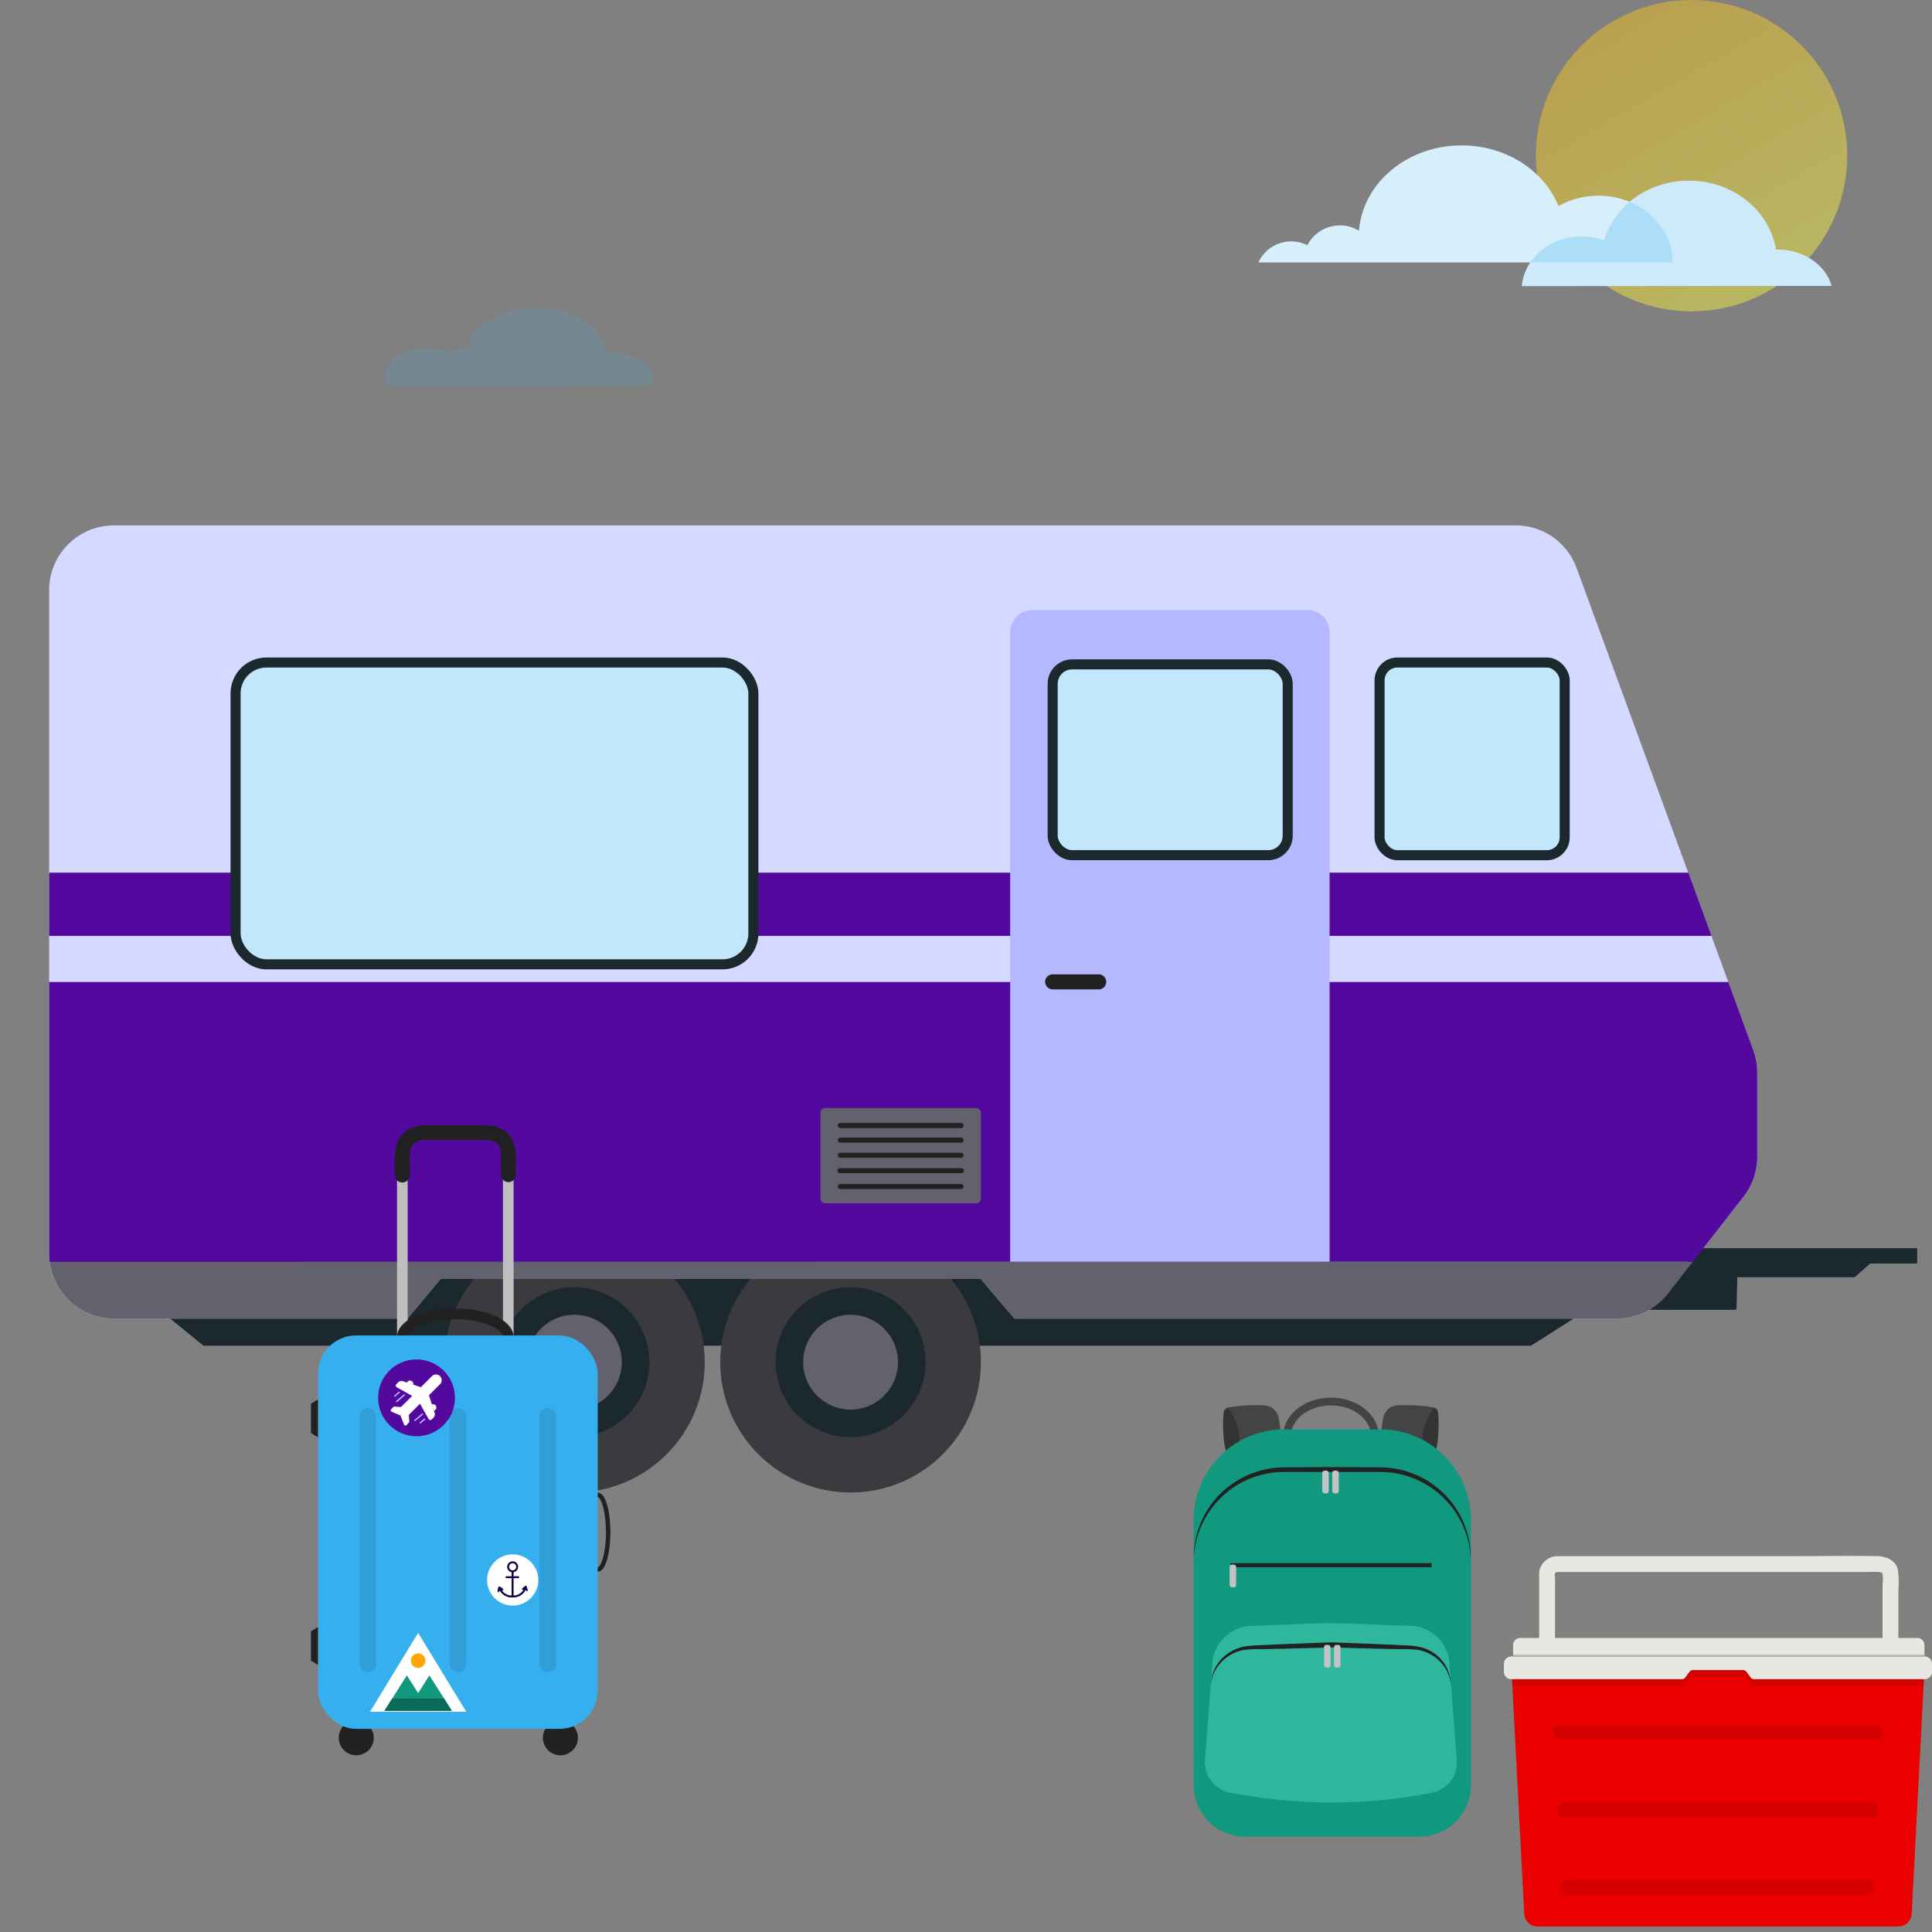 <svg xmlns="http://www.w3.org/2000/svg" xmlns:xlink="http://www.w3.org/1999/xlink" viewBox="0 0 350 350"><rect x="0" y="0" width="350" height="350" fill="#808080" stroke="none"/><defs><style>.cls-1{fill:#36adec;opacity:0.15;}.cls-2{opacity:0.45;fill:url(#linear-gradient);}.cls-3{fill:#fff;}.cls-12,.cls-19,.cls-4,.cls-5{fill:#36afee;}.cls-28,.cls-4{opacity:0.2;}.cls-5{opacity:0.25;}.cls-6{fill:#1b292f;}.cls-7{fill:#3a3a3f;}.cls-8{fill:#62616d;}.cls-9{fill:#d3d9ff;}.cls-10{fill:#54099e;}.cls-11{fill:#b6b8ff;}.cls-12{opacity:0.3;}.cls-13{fill:#222;}.cls-14,.cls-16,.cls-17,.cls-18,.cls-24,.cls-31{fill:none;stroke-miterlimit:10;}.cls-14{stroke:#1b292f;stroke-width:1.82px;}.cls-15{fill:#212121;}.cls-16{stroke:#bfbfbf;}.cls-16,.cls-17{stroke-width:1.93px;}.cls-17,.cls-18{stroke:#212121;}.cls-18{stroke-width:0.8px;}.cls-20{opacity:0.1;}.cls-21{fill:#ffa600;}.cls-22{fill:#11997f;}.cls-23{fill:#0b6b58;}.cls-24{stroke:#14003f;stroke-width:0.35px;}.cls-25{fill:#14003f;}.cls-26{fill:#eb0000;}.cls-27{fill:#e8e8e3;}.cls-29{fill:#333;}.cls-30{fill:#444;}.cls-31{stroke:#444;stroke-width:1.41px;}.cls-32{fill:#2fb79d;}.cls-33{fill:#c3c2c4;}</style><linearGradient id="linear-gradient" x1="320.54" y1="52.63" x2="292.33" y2="3.77" gradientUnits="userSpaceOnUse"><stop offset="0" stop-color="#fffa3f"/><stop offset="1" stop-color="#ffc916"/></linearGradient></defs><g id="Background"><path class="cls-1" d="M69.85,69.85a4.13,4.13,0,0,1-.21-1.31c0-3,3.37-5.51,7.52-5.51a9.63,9.63,0,0,1,4.15.91,4.74,4.74,0,0,1,2.83-.87,3.17,3.17,0,0,1,.44,0c1.19-4.19,6.4-7.34,12.65-7.34,6.72,0,12.24,3.65,12.83,8.32a8.84,8.84,0,0,1,1.37-.1c3.81,0,6.89,2.26,6.89,5a4,4,0,0,1-.09.84Z"/><circle class="cls-2" cx="306.44" cy="28.2" r="28.2"/><path class="cls-3" d="M228,47.5a6.51,6.51,0,0,1,8.84-3.06,6.64,6.64,0,0,1,9.36-2.63c.66-8.64,8.73-15.46,18.59-15.46,8.08,0,14.95,4.57,17.54,11a14.5,14.5,0,0,1,7.23-1.89c7.44,0,13.47,5.4,13.47,12.07H228Z"/><path class="cls-3" d="M275.7,51.83c.42-5,5.1-9,10.81-9a11.74,11.74,0,0,1,4.06.71c1.87-6.23,8.05-10.8,15.39-10.8,8,0,14.59,5.4,15.77,12.46h.19c4.82,0,8.84,2.81,9.88,6.59Z"/><path class="cls-4" d="M228,47.5a6.51,6.51,0,0,1,8.84-3.06,6.64,6.64,0,0,1,9.36-2.63c.66-8.64,8.73-15.46,18.59-15.46,8.08,0,14.95,4.57,17.54,11a14.5,14.5,0,0,1,7.23-1.89c7.44,0,13.47,5.4,13.47,12.07H228Z"/><path class="cls-5" d="M275.7,51.83c.42-5,5.1-9,10.81-9a11.74,11.74,0,0,1,4.06.71c1.87-6.23,8.05-10.8,15.39-10.8,8,0,14.59,5.4,15.77,12.46h.19c4.82,0,8.84,2.81,9.88,6.59Z"/></g><g id="Middle_Layer" data-name="Middle Layer"><polygon class="cls-6" points="30.82 238.87 36.87 243.79 277.35 243.79 285.1 238.87 177.7 228.59 57.97 228.59 30.82 238.87"/><circle class="cls-7" cx="104.06" cy="246.77" r="23.61"/><circle class="cls-6" cx="104.06" cy="246.77" r="13.58"/><circle class="cls-8" cx="104.06" cy="246.77" r="8.59"/><circle class="cls-7" cx="154.09" cy="246.77" r="23.61"/><circle class="cls-6" cx="154.09" cy="246.77" r="13.58"/><circle class="cls-8" cx="154.09" cy="246.77" r="8.59"/><path class="cls-9" d="M274.63,95.18h-254A11.74,11.74,0,0,0,8.9,106.92V227.13a11.74,11.74,0,0,0,11.74,11.74H73.8l6-7.17H177.7l6.09,7.17H292.91a11.74,11.74,0,0,0,9.26-4.52l13.69-17.56a11.77,11.77,0,0,0,2.48-7.21V194.23a11.81,11.81,0,0,0-.72-4l-32-87.32A11.73,11.73,0,0,0,274.63,95.18Z"/><polygon class="cls-6" points="308.59 226.12 347.32 226.12 347.32 228.9 338.79 228.9 335.99 231.38 314.74 231.38 314.58 237.28 294.88 237.28 308.59 226.12"/><polygon class="cls-10" points="305.87 158.09 8.9 158.09 8.9 169.55 310.06 169.55 305.87 158.09"/><path class="cls-10" d="M306.66,228.59l9.2-11.8a11.77,11.77,0,0,0,2.48-7.21V194.23a11.81,11.81,0,0,0-.72-4l-4.51-12.33H8.9v49.26a13.94,13.94,0,0,0,.1,1.46Z"/><path class="cls-11" d="M187,110.51h49.87a4,4,0,0,1,4,4V228.59a0,0,0,0,1,0,0H183a0,0,0,0,1,0,0V114.52A4,4,0,0,1,187,110.51Z"/><rect class="cls-3" x="42.68" y="120.16" width="93.8" height="54.54" rx="6.57"/><rect class="cls-12" x="42.68" y="120.16" width="93.8" height="54.54" rx="6.57"/><rect class="cls-3" x="249.92" y="120.02" width="33.54" height="34.78" rx="3.14"/><rect class="cls-12" x="249.92" y="120.02" width="33.54" height="34.78" rx="3.14"/><rect class="cls-3" x="190.7" y="120.36" width="42.58" height="34.44" rx="3.68"/><rect class="cls-12" x="190.7" y="120.36" width="42.58" height="34.44" rx="3.68"/><rect class="cls-8" x="148.64" y="200.73" width="29.06" height="17.24" rx="0.82"/><path class="cls-13" d="M152.17,204.36h22a.46.46,0,0,0,0-.91h-22a.46.46,0,0,0,0,.91Z"/><path class="cls-13" d="M152.17,207h22a.46.46,0,0,0,0-.91h-22a.46.46,0,0,0,0,.91Z"/><path class="cls-13" d="M152.17,209.74h22a.46.46,0,0,0,0-.91h-22a.46.46,0,0,0,0,.91Z"/><path class="cls-13" d="M152.17,212.53h22a.45.45,0,0,0,0-.9h-22a.45.45,0,0,0,0,.9Z"/><path class="cls-13" d="M152.17,215.41h22a.46.46,0,0,0,0-.91h-22a.46.46,0,0,0,0,.91Z"/><path class="cls-13" d="M190.7,179.24h8.45a1.37,1.37,0,0,0,0-2.73H190.7a1.38,1.38,0,0,0-1.37,1.36,1.4,1.4,0,0,0,1.37,1.37Z"/><path class="cls-8" d="M9,228.59a11.74,11.74,0,0,0,11.64,10.28H73.8l6-7.17H177.7l6.09,7.17H292.91a11.74,11.74,0,0,0,9.26-4.52l4.49-5.76Z"/><rect class="cls-14" x="249.92" y="120.02" width="33.54" height="34.91" rx="3.24"/><rect class="cls-14" x="190.7" y="120.36" width="42.58" height="34.56" rx="3.52"/><rect class="cls-14" x="42.68" y="120.02" width="93.8" height="54.68" rx="5.59"/></g><g id="Top_layer" data-name="Top layer"><circle class="cls-15" cx="64.54" cy="314.82" r="3.17"/><circle class="cls-15" cx="101.52" cy="314.82" r="3.17"/><rect class="cls-16" x="72.89" y="205.18" width="19.19" height="43.37" rx="3.7"/><path class="cls-15" d="M74.24,212.83v-2.58a5,5,0,0,1,.35-2.6,2.39,2.39,0,0,1,2.15-1.11H87.91a2.76,2.76,0,0,1,2,.53,2.37,2.37,0,0,1,.84,1.64c0,.36,0,.73,0,1.09v3a1.35,1.35,0,0,0,2.7,0V210a6.57,6.57,0,0,0-.76-3.74,5.17,5.17,0,0,0-4.33-2.39c-.62,0-1.23,0-1.85,0H76.85a5.4,5.4,0,0,0-3.59,1.26c-2.24,1.89-1.72,5.13-1.72,7.74a1.35,1.35,0,0,0,2.7,0Z"/><ellipse class="cls-17" cx="82.48" cy="242.29" rx="9.6" ry="4.28"/><ellipse class="cls-18" cx="108.27" cy="277.57" rx="1.91" ry="6.76"/><rect class="cls-19" x="57.6" y="241.93" width="50.68" height="71.27" rx="6.91"/><polygon class="cls-15" points="57.6 260.38 56.34 259.61 56.34 254.3 57.6 253.52 57.6 260.38"/><polygon class="cls-15" points="57.6 301.61 56.34 300.84 56.34 295.53 57.6 294.75 57.6 301.61"/><rect class="cls-20" x="65.14" y="255.12" width="3.01" height="47.79" rx="1.38"/><rect class="cls-20" x="81.44" y="255.12" width="3.01" height="47.79" rx="1.38"/><rect class="cls-20" x="97.74" y="255.12" width="3.01" height="47.79" rx="1.38"/><polygon class="cls-3" points="84.47 310.1 67.03 310.1 75.75 295.81 84.47 310.1"/><circle class="cls-21" cx="75.75" cy="300.84" r="1.32"/><polygon class="cls-22" points="77.79 309.93 69.64 309.93 73.71 303.51 77.79 309.93"/><polygon class="cls-23" points="69.64 309.93 77.79 309.93 76.38 307.71 71.05 307.71 69.64 309.93"/><polygon class="cls-22" points="81.86 309.93 73.71 309.93 77.79 303.51 81.86 309.93"/><polygon class="cls-23" points="73.71 309.93 81.86 309.93 80.45 307.71 75.12 307.71 73.71 309.93"/><circle class="cls-3" cx="92.88" cy="286.23" r="4.64"/><circle class="cls-24" cx="92.87" cy="283.84" r="0.82"/><line class="cls-24" x1="92.86" y1="284.58" x2="92.86" y2="289.22"/><path class="cls-24" d="M95.22,287.59a2.32,2.32,0,0,1-2.36,1.62,2.28,2.28,0,0,1-2.35-1.57"/><path class="cls-25" d="M91.71,285.9h2.21a.18.18,0,0,0,0-.35H91.71a.18.18,0,0,0,0,.35Z"/><path class="cls-25" d="M94.87,288l.44-.38.06-.06-.29-.07.19.55,0,.08a.19.19,0,0,0,.22.12.19.19,0,0,0,.12-.22l-.19-.55,0-.08a.18.18,0,0,0-.29-.08l-.45.38-.06.06a.17.17,0,0,0,0,.25.2.2,0,0,0,.25,0Z"/><path class="cls-25" d="M91.09,287.77l-.49-.33-.07,0a.18.18,0,0,0-.26.1l-.13.57,0,.08a.18.18,0,0,0,.13.22.17.17,0,0,0,.21-.12l.13-.57,0-.08-.25.1.48.33.07.05a.18.18,0,0,0,.24-.07.18.18,0,0,0-.06-.24Z"/><circle class="cls-10" cx="75.46" cy="253.23" r="6.96"/><path class="cls-3" d="M78.71,255.87l-1-3.1,2-2a1,1,0,1,0-1.46-1.47l-2,2L73,250.22a.84.84,0,0,0-.86.2l-.33.33a.36.36,0,0,0,.07.57l2.78,1.56-1.93,1.93a.3.3,0,0,1-.22.08l-1-.07a.35.35,0,0,0-.28.1l-.36.38a.28.28,0,0,0,.09.45l1.48.63a.24.24,0,0,1,.14.14l.61,1.57a.28.28,0,0,0,.47.07l.38-.43a.36.36,0,0,0,.1-.28l-.07-1a.27.27,0,0,1,.08-.22l1.93-1.93,1.56,2.77a.35.35,0,0,0,.56.08l.33-.33a.83.83,0,0,0,.21-.86Z"/><line class="cls-3" x1="73.89" y1="253.62" x2="76.55" y2="250.97"/><line class="cls-3" x1="75.48" y1="254.95" x2="78.14" y2="252.3"/><path class="cls-3" d="M73.7,250.5a.61.61,0,0,1,.57-.39.62.62,0,0,1,.62.63.53.53,0,0,1,0,.13"/><path class="cls-3" d="M78.23,254.44a.6.6,0,0,1,.24-.05.59.59,0,0,1,.58.59.58.58,0,0,1-.45.57"/><path class="cls-11" d="M71.78,253.82c-.12.11,0,.28.17.18l1.2-1.05.17-.14c.12-.11,0-.28-.17-.18l-1.2,1Z"/><path class="cls-11" d="M76.62,256.27c.12-.11-.05-.28-.17-.18l-1.2,1-.17.15c-.12.11,0,.28.17.18l1.2-1Z"/><path class="cls-11" d="M71.61,253l.68-.59.1-.09a.12.12,0,1,0-.17-.17l-.68.59-.1.08a.13.13,0,0,0,0,.18A.12.12,0,0,0,71.61,253Z"/><path class="cls-11" d="M76.83,257l-.68.59-.1.09a.12.12,0,0,0,0,.17.13.13,0,0,0,.18,0l.68-.59.09-.08a.13.13,0,0,0,0-.18A.14.14,0,0,0,76.83,257Z"/><path class="cls-26" d="M343.89,349H278.55a2.42,2.42,0,0,1-2.42-2.3l-2.31-44.27h74.81l-2.31,44.27A2.43,2.43,0,0,1,343.89,349Z"/><path class="cls-20" d="M338.34,340.6H284.06a1.18,1.18,0,0,0-1.18,1.18V342a1.18,1.18,0,0,0,1.18,1.19h54.28a1.18,1.18,0,0,0,1.18-1.19v-.22A1.18,1.18,0,0,0,338.34,340.6Z"/><path class="cls-20" d="M339,326.55H283.34a1.19,1.19,0,0,0-1.18,1.19V328a1.18,1.18,0,0,0,1.18,1.19H339a1.18,1.18,0,0,0,1.18-1.19v-.22A1.19,1.19,0,0,0,339,326.55Z"/><path class="cls-20" d="M339.82,312.51H282.63a1.19,1.19,0,0,0-1.19,1.19v.22a1.18,1.18,0,0,0,1.19,1.18h57.19a1.18,1.18,0,0,0,1.19-1.18v-.22A1.19,1.19,0,0,0,339.82,312.51Z"/><path class="cls-20" d="M348.63,302.38H273.82l.15,3h30.69a.82.82,0,0,0,.66-.33l.73-1a.82.82,0,0,1,.65-.33h9.05a.82.82,0,0,1,.65.33l.73,1a.81.81,0,0,0,.65.33h30.69Z"/><path class="cls-27" d="M348.67,300.08H273.78a1.33,1.33,0,0,0-1.33,1.33v1.46a1.32,1.32,0,0,0,1.33,1.33h30.88a.84.84,0,0,0,.66-.32l.73-1a.79.79,0,0,1,.65-.33h9.05a.79.79,0,0,1,.65.33l.73,1a.82.82,0,0,0,.65.32h30.89a1.33,1.33,0,0,0,1.33-1.33v-1.46A1.34,1.34,0,0,0,348.67,300.08Z"/><path class="cls-27" d="M275.42,296.73h71.92a1.3,1.3,0,0,1,1.3,1.3v2a0,0,0,0,1,0,0H274.11a0,0,0,0,1,0,0v-2A1.3,1.3,0,0,1,275.42,296.73Z"/><rect class="cls-28" x="274.11" y="299.75" width="74.52" height="0.33"/><path class="cls-27" d="M281.71,297.45V286.06c0-.23-.13-.89,0-1.1s1-.18,1.28-.18h55.94a12.34,12.34,0,0,1,1.36,0c.59.07.61,0,.75.38a6.86,6.86,0,0,1,0,1.92v10.37a1.44,1.44,0,0,0,2.87,0V288a18.2,18.2,0,0,0-.07-3.54c-.35-1.78-2.1-2.51-3.75-2.55-4.92-.09-9.86,0-14.78,0h-42c-.36,0-.72,0-1.08,0a3.43,3.43,0,0,0-3.34,2.53,6.55,6.55,0,0,0-.06,1.25v11.74a1.44,1.44,0,0,0,2.87,0Z"/><path class="cls-29" d="M257.35,258A6.2,6.2,0,0,1,259,255.3a1,1,0,0,1,.81-.3,1.06,1.06,0,0,1,.71.93,23,23,0,0,1,0,4.23,9.85,9.85,0,0,1-.46,2.76,2.94,2.94,0,0,1-1,1.49,1.52,1.52,0,0,1-1.73,0,2.13,2.13,0,0,1-.66-1.2,8.7,8.7,0,0,1-.28-1.42,2.43,2.43,0,0,1,0-.66,3.42,3.42,0,0,1,.17-.4C256.89,259.87,257,258.89,257.35,258Z"/><path class="cls-30" d="M250.11,259.78c.22-.85.24-1.75.42-2.61a3.22,3.22,0,0,1,1.33-2.2,3.89,3.89,0,0,1,1.88-.4,29.14,29.14,0,0,1,6.11.43,9.67,9.67,0,0,0-2.14,7.13A55.67,55.67,0,0,1,250.11,259.78Z"/><ellipse class="cls-31" cx="241.12" cy="260.16" rx="7.96" ry="6.26"/><path class="cls-29" d="M224.88,258a6.2,6.2,0,0,0-1.69-2.67,1,1,0,0,0-.81-.3,1.06,1.06,0,0,0-.71.93,23,23,0,0,0,0,4.23,9.85,9.85,0,0,0,.46,2.76,2.94,2.94,0,0,0,1,1.49,1.51,1.51,0,0,0,1.72,0,2.09,2.09,0,0,0,.67-1.2,8.7,8.7,0,0,0,.28-1.42,2.43,2.43,0,0,0,0-.66,3.42,3.42,0,0,0-.17-.4C225.34,259.87,225.2,258.89,224.88,258Z"/><path class="cls-30" d="M232.12,259.78c-.22-.85-.24-1.75-.42-2.61a3.22,3.22,0,0,0-1.33-2.2,3.89,3.89,0,0,0-1.88-.4,29.14,29.14,0,0,0-6.11.43,9.67,9.67,0,0,1,2.14,7.13A55.67,55.67,0,0,0,232.12,259.78Z"/><path class="cls-22" d="M232.65,258.94h17.4a16.42,16.42,0,0,1,16.42,16.42v48a9.4,9.4,0,0,1-9.4,9.4H225.64a9.4,9.4,0,0,1-9.4-9.4v-48A16.42,16.42,0,0,1,232.65,258.94Z"/><path class="cls-13" d="M216.27,282.66a16.37,16.37,0,0,1,2-8.34,17,17,0,0,1,2.59-3.51,18,18,0,0,1,3.45-2.7,16.65,16.65,0,0,1,8.41-2.29l8.62-.05,8.61.05a16.66,16.66,0,0,1,8.42,2.29,17.34,17.34,0,0,1,3.44,2.71,16.27,16.27,0,0,1,4.62,11.84,16.4,16.4,0,0,0-16.48-16l-8.61,0-8.62,0a16.38,16.38,0,0,0-16.47,16Z"/><path class="cls-32" d="M255.38,294.53c-3.57-.08-10.71-.47-14.28-.47s-10.69.39-14.25.47a7.29,7.29,0,0,0-7.21,6.68l-1.37,18a5.64,5.64,0,0,0,4.57,5.54,97.7,97.7,0,0,0,18.26,1.79,95.85,95.85,0,0,0,18.3-1.76,5.64,5.64,0,0,0,4.54-5.54l-1.37-18A7.27,7.27,0,0,0,255.38,294.53Z"/><path class="cls-13" d="M262.86,305.12a7.12,7.12,0,0,0-3.2-5.11,7.38,7.38,0,0,0-2.81-1.12,22.56,22.56,0,0,0-3.1-.13c-4.22-.06-8.43-.21-12.64-.3-4.22.1-8.43.24-12.64.3a22.39,22.39,0,0,0-3.1.14,7.35,7.35,0,0,0-2.82,1.13,7.12,7.12,0,0,0-3.19,5.11,7.17,7.17,0,0,1,2.93-5.49,8,8,0,0,1,3-1.34,22.19,22.19,0,0,1,3.21-.27c4.21-.22,8.43-.35,12.65-.52,4.22.17,8.43.3,12.65.52a23.69,23.69,0,0,1,3.2.27,7.9,7.9,0,0,1,3,1.33A7.16,7.16,0,0,1,262.86,305.12Z"/><rect class="cls-13" x="222.9" y="283.18" width="36.46" height="0.73"/><rect class="cls-33" x="239.54" y="266.42" width="1.18" height="4.12" rx="0.41"/><rect class="cls-33" x="241.35" y="266.42" width="1.18" height="4.12" rx="0.41"/><rect class="cls-33" x="239.86" y="297.99" width="1.18" height="4.12" rx="0.41"/><rect class="cls-33" x="241.67" y="297.99" width="1.18" height="4.12" rx="0.41"/><rect class="cls-33" x="222.76" y="283.44" width="1.18" height="4.12" rx="0.41"/></g></svg>